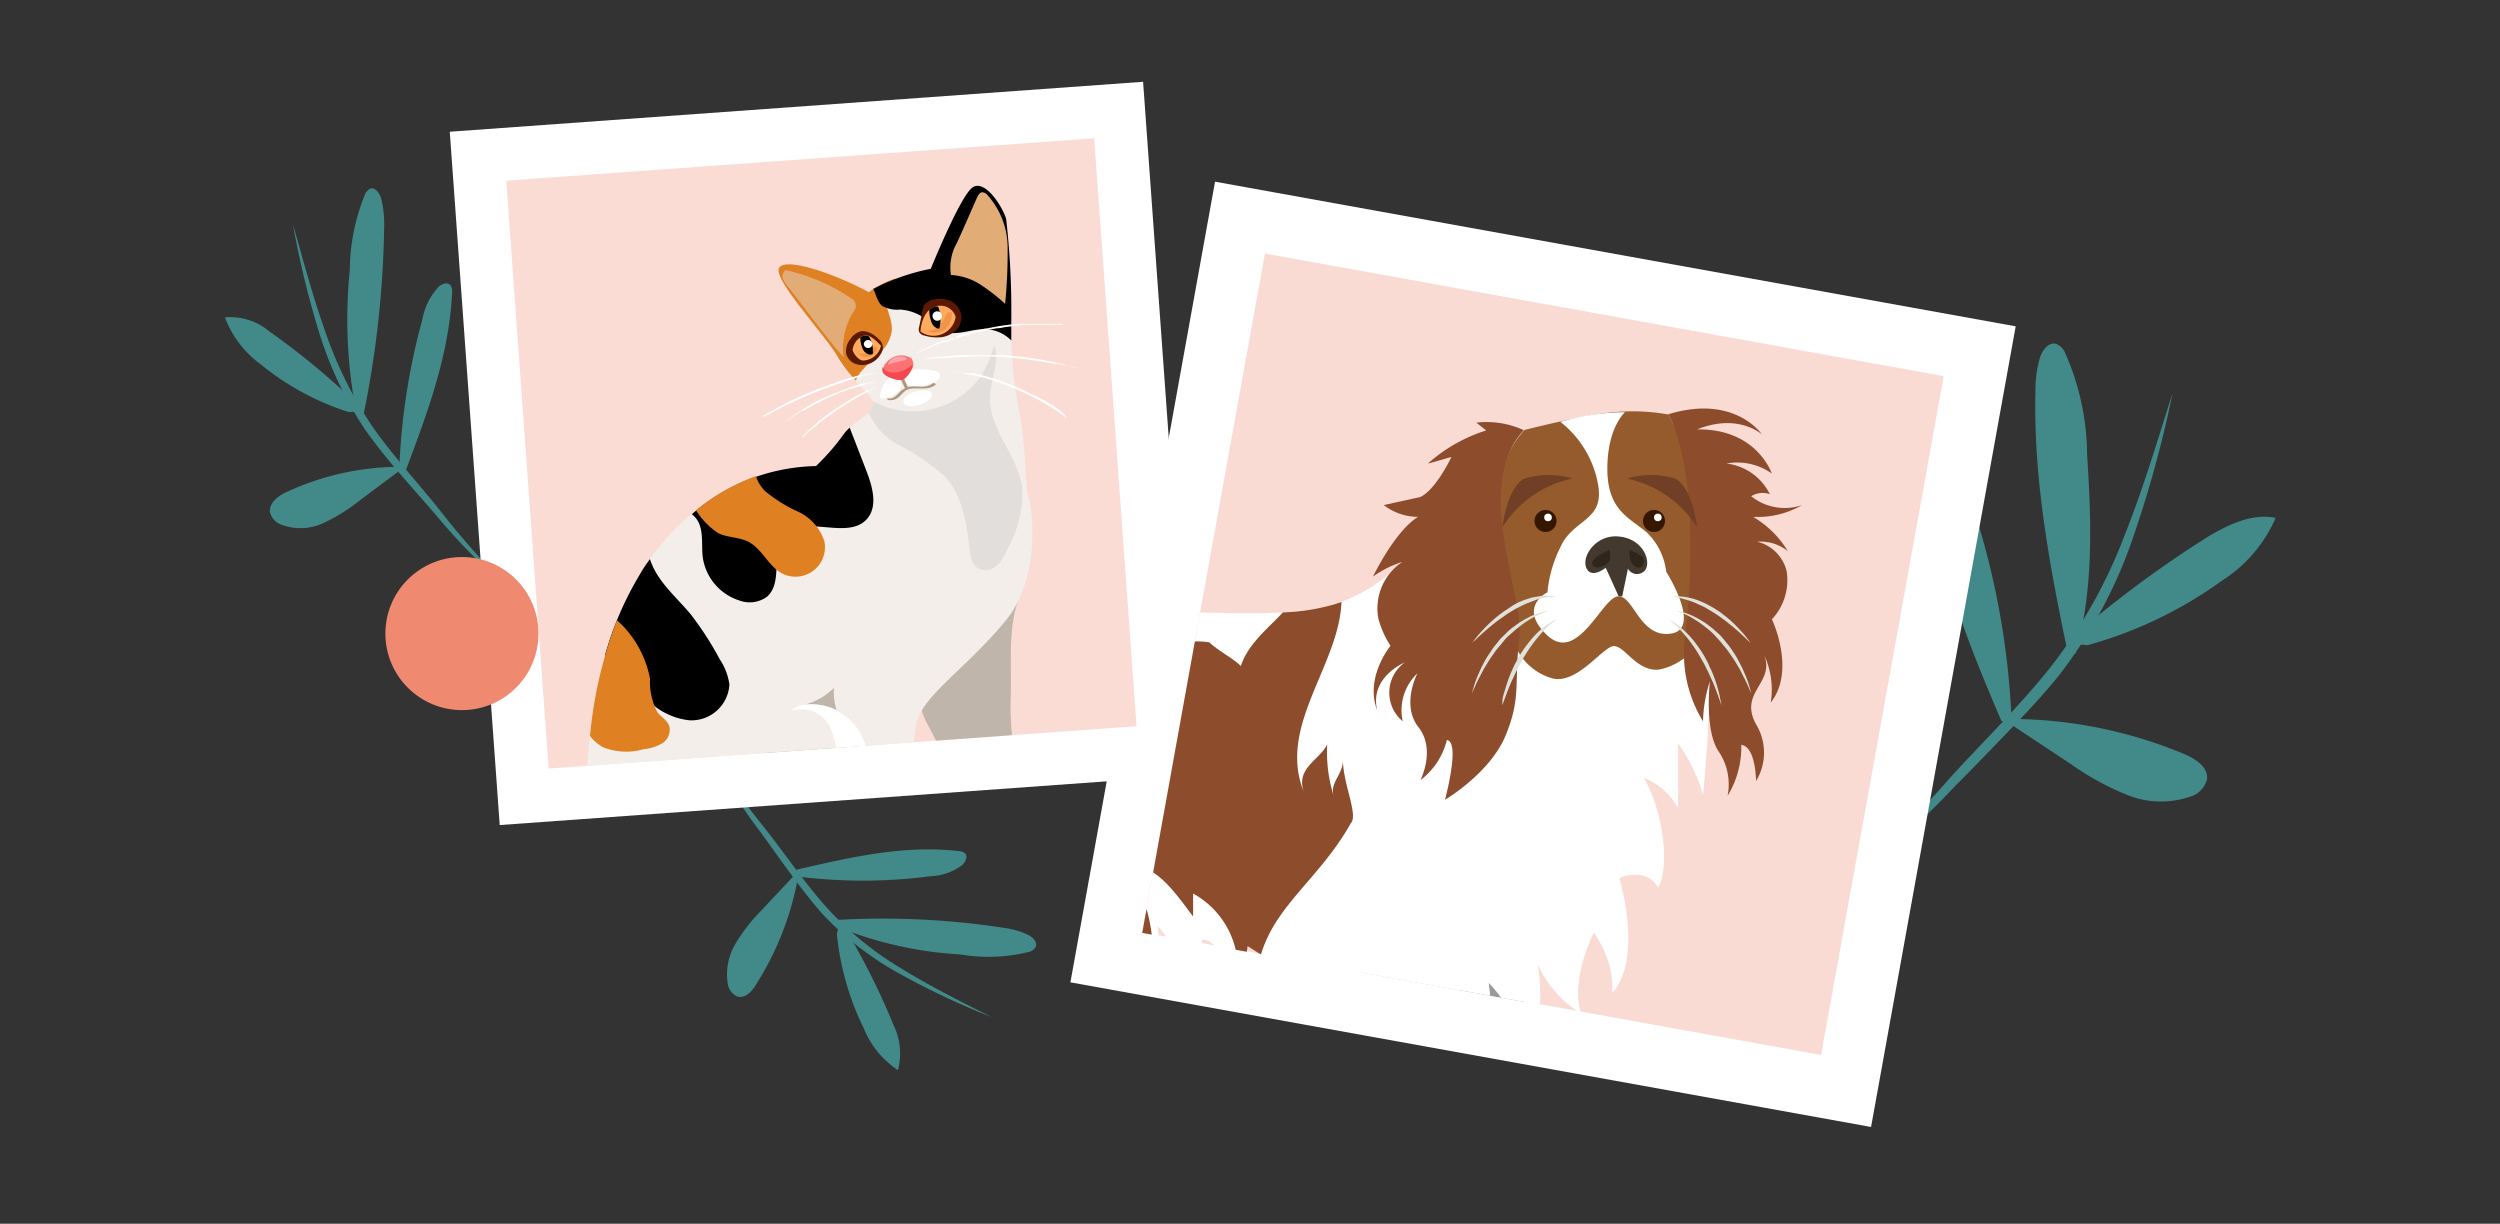 <svg id="Calque_1" data-name="Calque 1" xmlns="http://www.w3.org/2000/svg" xmlns:xlink="http://www.w3.org/1999/xlink" viewBox="0 0 169.83 83.13"><rect x="0" y="0" width="169.83" height="83.13" fill="#333333" stroke="none"/><defs><clipPath id="clip-path"><rect x="35.78" y="10.79" width="40.04" height="40.04" transform="translate(-2.07 4.08) rotate(-4.12)" style="fill:none"/></clipPath><clipPath id="clip-path-2"><rect x="81.37" y="21.23" width="46.67" height="46.67" transform="translate(9.59 -17.91) rotate(10.24)" style="fill:none"/></clipPath></defs><path d="M23.71,28a18.1,18.1,0,0,1-6-3.25,7,7,0,0,1-2.43-3.19,4.12,4.12,0,0,1,3,.94,50.49,50.49,0,0,1,6.44,5.4" style="fill:#418a89"/><path d="M24.28,28.39a32.83,32.83,0,0,1-.52-10,14,14,0,0,1,1-5.1.84.84,0,0,1,.4-.48c.34-.1.63.32.74.7a7.2,7.2,0,0,1,.2,1.74,68.21,68.21,0,0,1-1.48,13.28" style="fill:#418a89"/><path d="M27.12,32a44.47,44.47,0,0,1,1.57-10.29,4.41,4.41,0,0,1,1.11-2.23c.24-.22.66-.35.84-.05a.79.79,0,0,1,.07.46c-.19,4.18-1.66,8.12-3.12,12" style="fill:#418a89"/><path d="M27,32.08,24.43,34a12.08,12.08,0,0,1-2.5,1.55,3.68,3.68,0,0,1-2.8.1,1.2,1.2,0,0,1-.8-.91c0-.61.52-1,1-1.25a18.38,18.38,0,0,1,7.91-1.78" style="fill:#418a89"/><path d="M34.78,40.17a39.24,39.24,0,0,1-5.22-5.25c-1.62-1.87-3.3-3.68-4.75-5.72a25.79,25.79,0,0,1-3.17-6.74,62.17,62.17,0,0,1-1.74-7.22c.68,2.38,1.31,4.77,2.13,7.09a27.27,27.27,0,0,0,3.22,6.57c1.38,2,3.08,3.82,4.62,5.75A57.26,57.26,0,0,0,34.78,40.17Z" style="fill:#418a89"/><path d="M141.81,43.83a28.51,28.51,0,0,0,9.11-4.37,9.56,9.56,0,0,0,3.67-4.28c-1.58-.32-3.16.43-4.55,1.25a75.37,75.37,0,0,0-9.72,7.26" style="fill:#418a89"/><path d="M141,44.38c1.25-4.37,1.07-9,.78-13.52A17.3,17.3,0,0,0,140.3,24a1.12,1.12,0,0,0-.62-.64c-.51-.14-.94.42-1.1.93a8,8,0,0,0-.31,2.34c-.14,6,1,12,2.23,17.87" style="fill:#418a89"/><path d="M136.66,49.16a53.72,53.72,0,0,0-2.35-13.83,5.9,5.9,0,0,0-1.68-3c-.37-.29-1-.46-1.27-.07a1,1,0,0,0-.1.63c.28,5.61,2.5,10.92,4.7,16.09" style="fill:#418a89"/><path d="M136.82,49.35l3.91,2.59A18.5,18.5,0,0,0,144.5,54a6.13,6.13,0,0,0,4.22.14,1.66,1.66,0,0,0,1.21-1.23c.08-.81-.79-1.36-1.54-1.68a30.77,30.77,0,0,0-11.93-2.39" style="fill:#418a89"/><path d="M125.11,60.23a77,77,0,0,0,7.27-7.29c2.31-2.55,4.8-4.95,6.91-7.61a34.23,34.23,0,0,0,5-8.87c1.28-3.18,2.25-6.48,3.3-9.76a79.18,79.18,0,0,1-2.75,10,32.44,32.44,0,0,1-4.93,9.13c-1.09,1.36-2.28,2.62-3.48,3.86s-2.38,2.48-3.6,3.69A55.27,55.27,0,0,1,125.11,60.23Z" style="fill:#418a89"/><path d="M56.85,63.45a18.75,18.75,0,0,0,1.82,6.39A6.23,6.23,0,0,0,61,72.7a4.45,4.45,0,0,0-.31-3.09,49,49,0,0,0-3.62-7.11" style="fill:#418a89"/><path d="M56.59,62.84a26.19,26.19,0,0,0,8.68,2,11.29,11.29,0,0,0,4.6-.17.73.73,0,0,0,.48-.33c.15-.31-.16-.65-.48-.82a5.42,5.42,0,0,0-1.48-.46,54.38,54.38,0,0,0-11.83-.55" style="fill:#418a89"/><path d="M54,59.52a35.21,35.21,0,0,0,9.23,0,3.79,3.79,0,0,0,2.13-.75c.23-.21.41-.59.19-.81a.69.69,0,0,0-.4-.14c-3.67-.44-7.36.41-11,1.25" style="fill:#418a89"/><path d="M53.83,59.6l-2.11,2.25A11.62,11.62,0,0,0,50,64.05a4.05,4.05,0,0,0-.57,2.72,1.12,1.12,0,0,0,.67.93c.52.14,1-.36,1.26-.82a20.23,20.23,0,0,0,2.88-7.46" style="fill:#418a89"/><path d="M48.08,50.8A52,52,0,0,0,52,56.32c1.4,1.78,2.67,3.67,4.16,5.33a22.33,22.33,0,0,0,5.2,4.22c1.91,1.17,3.94,2.19,6,3.22a52.16,52.16,0,0,1-6.15-2.89A21.28,21.28,0,0,1,55.79,62c-1.5-1.74-2.77-3.61-4.1-5.44A36.5,36.5,0,0,1,48.08,50.8Z" style="fill:#418a89"/><rect x="77.18" y="16.82" width="55.27" height="55.27" transform="translate(9.58 -17.93) rotate(10.24)" style="fill:#fff"/><rect x="32.19" y="7.2" width="47.22" height="47.22" transform="translate(-2.07 4.08) rotate(-4.12)" style="fill:#fff"/><circle cx="31.38" cy="43.04" r="5.2" style="fill:#ef8970"/><rect x="81.38" y="21.02" width="46.86" height="46.86" transform="translate(9.58 -17.93) rotate(10.24)" style="fill:#ee8870;opacity:0.3"/><g style="opacity:0.3"><rect x="35.78" y="10.79" width="40.04" height="40.04" transform="translate(-2.07 4.08) rotate(-4.12)" style="fill:#ee8870"/></g><g style="clip-path:url(#clip-path)"><path d="M51.47,50.93a2.36,2.36,0,0,1,.06-2.77,6.84,6.84,0,0,1,2.27-1.89,10.28,10.28,0,0,1,3.4-1.56,1.65,1.65,0,0,1,1.49.27,1.78,1.78,0,0,1,.4,1.16A12.36,12.36,0,0,1,59,48.72a4,4,0,0,1-.69,1.92,3.24,3.24,0,0,1-1.94,1.09,10,10,0,0,1-2.26.08A3.5,3.5,0,0,1,51.47,50.93Z" style="fill:#c0b5ab"/><path d="M62.41,47.38a3.74,3.74,0,0,1,.86-2.58,11.4,11.4,0,0,1,2-1.87c1.25-1,3-1.92,4.19-2.88-1.09,2.38-.7,4.67-.81,7.74a20.12,20.12,0,0,0,1.43,7.61c.74,2,.92,4,2.51,6a4.38,4.38,0,0,1,1.93-.19,1.51,1.51,0,0,1,1.25,1.31c0,.84-2,1.26-2.85,1.23-1.33-.06-1.6.18-2.38-.72a14.51,14.51,0,0,1-1.76-2.76l-3.1-5.94-2.6-5A5.49,5.49,0,0,1,62.41,47.38Z" style="fill:#c0b5ab"/><path d="M50.43,59.28c2.49.82,4.86,0,5.79,0a2.37,2.37,0,0,1,1.49.23,1.56,1.56,0,0,1,.43,2,2.55,2.55,0,0,1-1.73,1.24,7.64,7.64,0,0,1-2.19.08l-7-.42a6.52,6.52,0,0,1,2.86-1.91C51.16,60,49.32,58.92,50.43,59.28Z" style="fill:#c0b5ab"/><path d="M69.87,33.75c-.27-.83-.13-3.52-.69-6.08a28,28,0,0,1-.48-6,55,55,0,0,0-.35-6.78c-.28-.9-1.45-2.7-2.28-2.14s-2.84,5.53-2.84,5.53-3.11.62-4.21,1.59c-2.15-1.17-5.61-2.42-6.09-1.66s3.25,4.7,4,6.09,2.42,2.56,2.42,3.18-1.2,1-2,1.94a15.2,15.2,0,0,1-1.93,2.23v0c-4.86,0-9.38,3.15-11.94,7.31S40,48.29,39.84,53.25a11,11,0,0,1-.76,4.54,6.72,6.72,0,0,1-4.75,3.28c-2,.41-3.72,1.94-5.28,3.18a9.21,9.21,0,0,0-3.34,4.85,5.58,5.58,0,0,0,1.54,5.48C28.62,75.76,32,76.51,34,76.84c6.27,1.06,12.19,1.45,18.1-.9.93-.37,1.38-2.93-1.29-2.51-5.41.87-4.58,1.26-11.91,1a64.26,64.26,0,0,1-8.07-1.27,3.16,3.16,0,0,1-2.3-1.69c-.59-1.39.29-3,1.35-4,3.08-3.09,7.63-4.09,11.91-4.95A1.19,1.19,0,0,0,42.33,64a3.38,3.38,0,0,0,1.76.32l11.91,0c.92,0,1.73-.2,1.85-1.12s-.65-1.5-1.59-1.66c-2.47-.42-5.72,0-8.21.34a20.75,20.75,0,0,0,7.5-3.51A10.16,10.16,0,0,0,58.6,54.3c1,3.6,2.2,7.88,2.49,8.71.48,1.39,2.84,1.11,4,1s1.45-.48,1-1.73-2.08-.55-2.49-1-1.25-5.32-1.25-5.32-.76-5.74.14-7.47S66,45,68.35,42.12,70.15,34.58,69.87,33.75ZM54.56,47.89a4.23,4.23,0,0,0,2.09-1.17,4,4,0,0,0,.18,1.51A3.81,3.81,0,0,0,54.56,47.89Z" style="fill:#f3eee9"/><path d="M41.27,44.56c1,.37,1.54,1.43,2.17,2.29a4.66,4.66,0,0,0,3.38,2.08,2.58,2.58,0,0,0,2.73-2.43,4.08,4.08,0,0,0-.66-1.72,21.68,21.68,0,0,0-1.93-3c-.72-.88-1.59-1.65-2.22-2.6a5,5,0,0,1-.59-1.2c-.23.32-.46.64-.66,1a22.25,22.25,0,0,0-2.39,5.53Z"/><path d="M31.6,74.69a9.56,9.56,0,0,1-2.16-.83,2.75,2.75,0,0,1-1.16-2.58c0-.12,0-.25.08-.37a4.41,4.41,0,0,1,1.51-3.47c3-3,7.36-4,11.53-4.87.29-.38.63-.74,1-1.09.82-.89,1.63-2.06,1.26-3.22a3,3,0,0,0-1.67-1.63,11.92,11.92,0,0,1-2.12-1.12l-.1-.09a7.19,7.19,0,0,1-.64,2.37,6.72,6.72,0,0,1-4.75,3.28c-2,.41-3.72,1.94-5.28,3.18a9.21,9.21,0,0,0-3.34,4.85,5.58,5.58,0,0,0,1.54,5.48C28.62,75.76,32,76.51,34,76.84L35,77A9.2,9.2,0,0,0,31.6,74.69Z"/><path d="M58.88,32.05l-1.16-3a4.35,4.35,0,0,0-.36.38,15.2,15.2,0,0,1-1.93,2.23v0A13.19,13.19,0,0,0,47,34.93a2,2,0,0,1,.29.29c.55.72.34,1.74.45,2.64a3.62,3.62,0,0,0,2.48,2.93,2,2,0,0,0,1.88-.25c1.13-1,.22-3,1.19-4.16,1.3-1.5,4.27.36,5.6-1.12C59.64,34.42,59.28,33.1,58.88,32.05Z"/><path d="M48.79,36.22c.65.31,1.42.26,2.06.59.92.48,1.34,1.63,2.25,2.13A2,2,0,0,0,56,36.77a3.34,3.34,0,0,0-1.76-2,9.8,9.8,0,0,1-2.29-1.43,2.55,2.55,0,0,1-.6-1,14.34,14.34,0,0,0-4.07,2.32A5.11,5.11,0,0,0,48.79,36.22Z" style="fill:#df8022"/><path d="M40.08,50a2.93,2.93,0,0,0,.89.76,4.23,4.23,0,0,0,2.73.14,3.1,3.1,0,0,0,1.28-.4,1.09,1.09,0,0,0,.49-1.16c-.13-.4-.54-.62-.8-.94a4.32,4.32,0,0,1-.51-2.27,7.08,7.08,0,0,0-2.25-4A29.3,29.3,0,0,0,40.08,50Z" style="fill:#df8022"/><path d="M25.59,71.35A5.25,5.25,0,0,0,27,74.27a10,10,0,0,0-.17-3.09A2.21,2.21,0,0,1,25.59,71.35Z" style="fill:#df8022"/><path d="M46.41,75.8A2.29,2.29,0,0,0,47.57,74c-2.18.43-3.17.6-7.88.47a2.66,2.66,0,0,1,.18.88,1.72,1.72,0,0,0,.07.75,1.15,1.15,0,0,0,.86.53c1.41.26,2.82-.38,4.25-.56A4.45,4.45,0,0,0,46.41,75.8Z" style="fill:#df8022"/><path d="M27.93,65.27l2.61.42a4.1,4.1,0,0,0,1.52,0c.27-.17.55-.33.83-.48a.39.39,0,0,0,.08-.1c.41-.66.06-1.54.31-2.28.34-1,1.6-1.29,2.65-1.31s2.24,0,3-.7a1.85,1.85,0,0,0,.47-1.79,1.88,1.88,0,0,0-.55-.86,7,7,0,0,1-4.51,2.88c-2,.41-3.72,1.94-5.28,3.18A12,12,0,0,0,27.93,65.27Z" style="fill:#df8022"/><path d="M60.87,18.91a5.92,5.92,0,0,0-1.85.94c-2.15-1.17-5.61-2.42-6.09-1.66s3.25,4.7,4,6.09a8.66,8.66,0,0,0,1.21,1.57,2.56,2.56,0,0,1,.33-.58A14.77,14.77,0,0,1,59.74,24a2.55,2.55,0,0,0,.84-1.51c.08-.87-.56-1.71-.39-2.56A1.84,1.84,0,0,1,60.87,18.91Z" style="fill:#df8022"/><path d="M68.7,23.13c0-.65,0-1.17,0-1.48a55,55,0,0,0-.35-6.78c-.28-.9-1.45-2.7-2.28-2.14s-2.84,5.53-2.84,5.53a14.45,14.45,0,0,0-3.91,1.37c.2.37.27.88.61,1.15a2.06,2.06,0,0,0,1.21.25,3.21,3.21,0,0,1,1.71.62,6.71,6.71,0,0,0,1.16.84c.92.39,1.95-.16,2.95-.13A2.61,2.61,0,0,1,68.7,23.13Z"/><path d="M55.55,58.41a16.27,16.27,0,0,1-4.37,2.47l1-1.64a12.18,12.18,0,0,1,2.82-3.39,5.75,5.75,0,0,0,1.34-1.1,3.89,3.89,0,0,0,.51-2.16,6.28,6.28,0,0,0-.45-3.17,2.15,2.15,0,0,0-2.69-1.11,2,2,0,0,1,.8-.42,3.89,3.89,0,0,1,4.45,4C59.08,54.38,57.63,56.64,55.55,58.41Z" style="fill:#fff"/><path d="M59,28a.78.78,0,0,0,.32-.55.46.46,0,0,0,0-.19,5.63,5.63,0,0,0,8.2-3.85c.45,1.1-.22,2.32-.27,3.5-.11,2.19,1.86,4,2.18,6.14a7.82,7.82,0,0,1-1,4.27,3.29,3.29,0,0,1-.7,1.09,1.12,1.12,0,0,1-1.21.24c-.49-.25-.61-.89-.67-1.44-.19-1.72-.48-3.55-1.65-4.83A15.38,15.38,0,0,0,61,30.2,4.5,4.5,0,0,1,59,28Z" style="fill:#e2dedc"/><path d="M64.6,18.68A3.34,3.34,0,0,1,65,16.51c.46-1,.92-2.06,1.37-3.09.08-.16.18-.35.36-.36a.48.48,0,0,1,.34.18,5.37,5.37,0,0,1,1.38,3.53,35.79,35.79,0,0,1-.17,3.87,13.09,13.09,0,0,0-1.68-1.31A4.16,4.16,0,0,0,64.6,18.68Z" style="fill:#e1ac76"/><path d="M58.09,20.54a.75.75,0,0,0-.28-.28,12.71,12.71,0,0,0-4.44-1.91.51.51,0,0,0-.19.56,1.45,1.45,0,0,0,.32.53C54.74,21,56,22.8,57.31,24.26A4.72,4.72,0,0,1,58.09,21,.58.58,0,0,0,58.09,20.54Z" style="fill:#e1ac76"/><path d="M64.17,27.51a5.85,5.85,0,0,1-4.16.07,1.47,1.47,0,0,1-.41-.94A1.85,1.85,0,0,1,61,25a8.13,8.13,0,0,1,2.31-.22,10.8,10.8,0,0,0,2.82-.46.62.62,0,0,1,.38,0,.5.5,0,0,1,.21.37,2.36,2.36,0,0,1,0,.75A5.74,5.74,0,0,1,64.17,27.51Z" style="fill:#f3eee9"/><path d="M62.81,20.68a1.18,1.18,0,0,1,.68-.35,1.84,1.84,0,0,1,1.11.13,1.3,1.3,0,0,1,.68.84A1.25,1.25,0,0,1,65,22.38a1.79,1.79,0,0,1-1,.52,2.78,2.78,0,0,1-1.18-.1.51.51,0,0,1-.38-.25.53.53,0,0,1,0-.35l.17-.8A1.59,1.59,0,0,1,62.81,20.68Z" style="fill:#5d1801"/><path d="M62.53,22.49s.07-1.39,1-1.66a1.07,1.07,0,0,1,1.39.7,1.52,1.52,0,0,1-2.38,1Z" style="fill:#ffaa5f"/><path d="M64.65,21.25a.27.27,0,0,1,0,.22,1.26,1.26,0,0,1-.58,1A1.27,1.27,0,0,1,63,22.5a1.45,1.45,0,0,0,1.15-.86,1.09,1.09,0,0,1,.21-.38A.23.23,0,0,1,64.65,21.25Z" style="fill:#f19449"/><path d="M63.23,21.74a2,2,0,0,1-.1-.69,1.07,1.07,0,0,1,.39-.22l.21,0a2.38,2.38,0,0,1,.09,1.44c0,.13-.29,0-.39-.13A.86.86,0,0,1,63.23,21.74Z"/><path d="M63.35,21.46a.32.32,0,1,0,.32-.31A.31.31,0,0,0,63.35,21.46Z" style="fill:#fff"/><path d="M58.5,22.5a1.2,1.2,0,0,1,.66.14,2,2,0,0,1,.52.39.73.73,0,0,1,.16,1,1.46,1.46,0,0,1-1,.74,1.28,1.28,0,0,1-.84-.1,1,1,0,0,1-.52-.66,1.3,1.3,0,0,1,.31-1A1.21,1.21,0,0,1,58.5,22.5Z" style="fill:#5d1801"/><path d="M59.85,23.48c-.27-.25-.81-.9-1.28-.63a1.19,1.19,0,0,0-.65.9c0,.18.4.78.74.74A1.28,1.28,0,0,0,59.85,23.48Z" style="fill:#ffaa5f"/><path d="M59.57,23.67a.73.73,0,0,1-.54.57A.72.72,0,0,1,58.3,24a1,1,0,0,0,1-.35s0-.07.09-.09a.11.11,0,0,1,.11,0S59.58,23.61,59.57,23.67Z" style="fill:#f19449"/><path d="M58.44,22.94h0l.13-.09a.51.51,0,0,1,.45,0,1.65,1.65,0,0,1,.27,1,.26.26,0,0,1,0,.17.23.23,0,0,1-.24.06.66.66,0,0,1-.47-.45A1.85,1.85,0,0,1,58.44,22.94Z"/><path d="M58.68,23.37a.29.29,0,0,0,.31.27.27.27,0,1,0,0-.54A.29.29,0,0,0,58.68,23.37Z" style="fill:#fff"/><path d="M62.43,25.09a3.88,3.88,0,0,1,1,.09.54.54,0,0,1,.39.21.36.36,0,0,1-.08.39.89.89,0,0,1-.35.21,3.88,3.88,0,0,1-1.35.24.91.91,0,0,1-.37-.08.48.48,0,0,1-.18-.51.73.73,0,0,1,.37-.42A1.7,1.7,0,0,1,62.43,25.09Z" style="fill:#fff"/><path d="M61.19,26.31a.89.89,0,0,1-.32.4,1.33,1.33,0,0,1-.92.36.17.17,0,0,1-.1,0c-.08-.05-.08-.17-.06-.26a2.21,2.21,0,0,1,.29-.75.88.88,0,0,1,.41-.4.54.54,0,0,1,.7.68Z" style="fill:#fff"/><path d="M63.08,27.19a1.81,1.81,0,0,1-1.24.4c-.19,0-.42-.09-.46-.27a.44.44,0,0,1,.14-.37,1.83,1.83,0,0,1,1.32-.42c.16,0,.35,0,.43.16a.28.28,0,0,1,0,.28A.65.65,0,0,1,63.08,27.19Z" style="fill:#fff"/><path d="M60.35,27.07c.36.05.61-.28.84-.5a.88.88,0,0,1,.29-.18l-.34-.76s.2,0,.22,0l.3.65.09,0c.52-.11,1.13.15,1.59-.23.06-.05.27,0,.21.09-.44.36-1,.22-1.53.25s-.64.29-.93.55a.85.85,0,0,1-.71.24C60.28,27.18,60.2,27,60.35,27.07Z" style="fill:#ae9780"/><path d="M60,25.26c-.11-.37.31-.82.69-1a1.29,1.29,0,0,1,1.22.08.69.69,0,0,1,0,.81,1.67,1.67,0,0,1-.57.65C61.1,25.9,60.1,25.62,60,25.26Z" style="fill:#fb7274"/><path d="M61,25.3a2.44,2.44,0,0,0,1-.55.93.93,0,0,1-.12.4,1.67,1.67,0,0,1-.57.65c-.23.1-1.23-.18-1.35-.54a.53.53,0,0,1,0-.33C60.16,25.25,60.38,25.34,61,25.3Z" style="fill:#f4474f"/><path d="M61.58,24.41a.12.12,0,0,1-.09.05,10.75,10.75,0,0,0-1.08.28c-.17.09,0-.17.05-.24a.46.46,0,0,1,.18-.16,1.11,1.11,0,0,1,.8-.09.22.22,0,0,1,.11.05S61.6,24.38,61.58,24.41Z" style="fill:#fca4a9"/><path d="M72.09,22l-.34,0H70.58q-.42,0-.81,0H69.4l-.33,0c-.5.05-.93.11-1.37.18l-.65.13c-.23,0-.45.1-.69.16s-.52.13-.8.21l-.11,0-.11,0-.22.07L64.9,23l-.11,0-.11,0-.43.16-.11,0-.11,0-.2.08-.4.17-.36.16c-.18.07-.62.3-.79.39s-.06,0,.08,0l.28-.12.19-.09.22-.1.3-.13.16-.06.17-.07.38-.15.1,0,.1,0,.22-.08a17.26,17.26,0,0,1,1.83-.57c.46-.11.94-.21,1.42-.29.24,0,.48-.08.71-.1l.67-.08.53-.05.58,0,.61,0H72l.46,0,.57,0c.1,0,.08,0-.07,0l-.32,0-.24,0Z" style="fill:#fff;fill-rule:evenodd"/><path d="M72.24,24.75l-.65-.15-.37-.07-.38-.08c-.51-.09-1-.16-1.41-.21l-1.3-.12-.63,0h-.67c-.24,0-.51,0-.79,0l-.43,0-.44,0-.87.08-.4.05-.37,0-.83.13c-.09,0-.06,0,.08,0l.29,0,.43-.05.3,0,.17,0,.17,0,.8-.06c.58,0,1.15-.07,1.83-.07a22.88,22.88,0,0,1,2.68.18l.5.06.55.08c.37.06.76.12,1.11.19l.27,0,.24.06.44.09.52.14c.09,0,.07,0-.06,0l-.3-.09-.21-.06Z" style="fill:#fff;fill-rule:evenodd"/><path d="M71.76,27.72l-.26-.18-.3-.19-.32-.19L70.55,27l-.17-.1-.09-.05-.08,0-.34-.17-.16-.08-.15-.07-.29-.14c-.43-.19-.81-.34-1.21-.48-.19-.08-.39-.13-.59-.2l-.65-.19-.76-.18-.1,0-.11,0-.21,0-.22,0-.1,0-.11,0-.44-.05-.11,0h-.11l-.21,0-.4,0-.38,0h-.82c-.1,0-.07,0,.07,0l.29,0h.43l.3,0,.17,0,.17,0,.38,0h.1l.1,0,.21,0a14.3,14.3,0,0,1,1.78.35,13.17,13.17,0,0,1,1.31.41c.21.08.43.15.63.24l.59.25.45.21.49.24.51.27.12.07.12.07.24.15.23.13.21.14.37.24.43.32c.08,0,.07,0,0-.06L72.16,28,72,27.88Z" style="fill:#fff;fill-rule:evenodd"/><path d="M52.48,28l1-.51.55-.25.48-.22.13-.06.12-.05.24-.1.47-.19c.15-.07.31-.12.46-.18l.5-.18.59-.21.66-.22.66-.21.31-.09.29-.07.64-.17c.15,0-.12,0-.63.11l-.23.06-.14,0-.13,0-.62.18-.33.1-.34.11-.34.12-.37.13-.51.19-.52.19-.5.21a4.15,4.15,0,0,0-.47.2l-.77.35-.8.42-.19.1-.17.1-.31.17-.37.21C51.72,28.38,51.93,28.3,52.48,28Z" style="fill:#fff;fill-rule:evenodd"/><path d="M53.55,28.51l.17-.13.21-.13.44-.29.11-.07.06,0,.06,0,.22-.13.41-.22.1-.06.1-.06.21-.1.39-.19c.12-.07.26-.12.39-.18l.43-.19c.15-.07.32-.13.5-.2l.28-.11.14-.05.07,0,.07,0,.58-.19.26-.09.26-.06.55-.15c.14,0-.1,0-.54.09l-.21.05-.11,0-.12,0-.54.16-.14.05-.15.05-.28.11-.3.11-.31.13-.44.19L56,27l-.43.21c-.13.07-.27.13-.39.21l-.63.37-.66.44-.15.11-.14.1-.24.19-.3.23C52.93,28.92,53.1,28.83,53.55,28.51Z" style="fill:#fff;fill-rule:evenodd"/><path d="M54.89,29.38c.17-.16.41-.35.64-.54a3,3,0,0,1,.35-.27l.31-.24.08-.06.08-.06.15-.11.31-.21c.09-.07.2-.13.3-.2l.33-.21c.11-.08.25-.15.39-.24s.28-.18.43-.26l.44-.25.21-.11.2-.1.43-.22c.11-.05-.08,0-.43.17l-.17.07-.09,0-.09.05-.42.21-.22.13-.22.13-.23.14-.24.15-.34.22-.34.22-.33.22-.31.22-.48.38-.5.44-.12.1-.11.11-.18.18-.23.21C54.41,29.77,54.54,29.68,54.89,29.38Z" style="fill:#fff;fill-rule:evenodd"/></g><g style="clip-path:url(#clip-path-2)"><path d="M66.7,65.8s0,6.91,3.2,10h8.33a3.33,3.33,0,0,0-3.67-3S70.7,63,72.46,58.7Z" style="fill:#9a9995"/><path d="M96.21,57.21a1.74,1.74,0,0,1-1.67,1.54,11.68,11.68,0,0,0-3.66,1.46,6.11,6.11,0,0,1,3.8-.6c-3.6,1.54-2.8,4.71-2.8,4.71s.2-.57,1.2-.77c-1.67,2.26.33,5,.06,6s-1.26,1.69-.86,3.34c0,0,.53-2.74,2.2-3.61-2,1.72-1.34,5.27-1.34,5.27a4.5,4.5,0,0,1,2.54-3.74,11.14,11.14,0,0,0-1.2,6s.13-2.33,1.73-2.93a5.23,5.23,0,0,0,.4,4.72h8.8s-.2-2.85-2.6-3.19a9.81,9.81,0,0,0,.27-4.2c-.47-1.6,1.86-6.52,1.8-8.92s4.13-4.94,4.2-8S96.21,57.21,96.21,57.21Z" style="fill:#9a9995"/><path d="M98.63,33.64c0,.2-2.87,5.8-7.94,7.4s-14.06-.67-21.26,1.6-10.67,7.27-10.8,11.13a37.53,37.53,0,0,0,0,4.8s-1.27.53-.67,2.33a38.86,38.86,0,0,0,1.6,3.87,3.16,3.16,0,0,0-.4,3.13C59.83,69.9,61,72,60.7,73a5.28,5.28,0,0,0,1.13-1.54s0,6.91,3.2,10.06h8.33A3.33,3.33,0,0,0,69.7,78.5a15.82,15.82,0,0,1-1.54-5.13A5.19,5.19,0,0,1,69.7,69.3s.4,2.67-.07,3.8a3.11,3.11,0,0,0,2.53-1.8c.54-1.6.14-5.06-.13-6.66a10.49,10.49,0,0,1,.67-4.14A9.08,9.08,0,0,0,74.1,66a10.34,10.34,0,0,1,.6-5.2S77,64,77.23,66.44s-.2,3.2-.2,3.2,2.13-3.74,1.6-6.74a8.36,8.36,0,0,1,2.07,4.27,4.48,4.48,0,0,0,.93-3.33c1.8-.07,1.66,3.86.73,5.06,1.53.74,2.4-4.66,2.4-4.66S92.23,69.5,98,67.1c-2.4,3.8.6,6.2.6,7.34a4.83,4.83,0,0,1-.74,2.26s3-2.2,3.27-5.53a16.3,16.3,0,0,0,0-4.4,8.28,8.28,0,0,1,2.27,4.53c1.86-1.86,1.06-5.8,1.06-5.8a7.48,7.48,0,0,0,2.94,3.34c-.74-2.34.86-5.47.86-5.47a6.3,6.3,0,0,1,1.27,4.07c2.13-2.4.47-7.8.47-7.8s1.8-.8,2.66.66c.87-1.8.14-5.6-1-7.46A4.51,4.51,0,0,1,114,54.9V50.5A11.56,11.56,0,0,1,115.69,54a95.5,95.5,0,0,0,.47-10.13c-.07-5.13-1.47-10.6-6.93-12S98.63,33.64,98.63,33.64Z" style="fill:#fff"/><path d="M60.5,54.64c-.11-.19-2.54,7.06-7.6,8.8s-5.8,5.4-7.34,6.26-4.39-.93-4.39-.93A4.16,4.16,0,0,0,45.5,71.9a35.32,35.32,0,0,0-5.73,3.27s5.79-.13,9.33-.6A7,7,0,0,1,46,75.64s3,.9,9-1S64.23,61.3,60.5,54.64Z" style="fill:#c6c7ba"/><path d="M90.69,60.17A1.72,1.72,0,0,1,89,61.7a11.71,11.71,0,0,0-3.67,1.47,6.11,6.11,0,0,1,3.8-.6,4.13,4.13,0,0,0-2.8,4.71s.21-.57,1.2-.78c-1.67,2.27.33,5,.07,6s-1.27,1.7-.87,3.35c0,0,.53-2.75,2.2-3.61-2,1.72-1.33,5.26-1.33,5.26a4.47,4.47,0,0,1,2.53-3.73,11.14,11.14,0,0,0-1.2,6s.13-2.33,1.73-2.93a5.27,5.27,0,0,0,.4,4.72h8.8s-.2-2.86-2.6-3.19a9.65,9.65,0,0,0,.27-4.2c-.47-1.6,1.87-6.52,1.8-8.93s4.13-4.94,4.2-8S90.69,60.17,90.69,60.17Z" style="fill:#fff"/><path d="M77,69.62v0Z" style="fill:none;stroke:#ff00e5;stroke-miterlimit:10;stroke-width:0.133px"/><path d="M90.61,54.1a1.19,1.19,0,0,0,.08.2C90.66,54.24,90.64,54.17,90.61,54.1Z" style="fill:none;stroke:#ff00e5;stroke-miterlimit:10;stroke-width:0.133px"/><path d="M91.23,51.64c0,1-.93,1.53-.62,2.46,0,.07,0,.14.08.2s0-.13-.08-.2a9.92,9.92,0,0,1-.45-3.53c-.53,1.07-2.13,1.6-1.6,3.2-1.78-4.46,2.4-8.54,2.57-12.88l-.44.15a14.27,14.27,0,0,1-3.54.56c-1,1.08-2.35,2.12-2.86,3.64-.53-.53-1.6-1.07-2.13-1.6C79,43.11,76.3,45.77,75.23,49c-1.07-1.06-1.6-3.2-3.2-2.66C71,47.37,69.36,48.44,69.36,50c-1.6-1.6.54-4.8-.53-4.8-2.13,0-5.33,2.67-5.33,5.86-1.07-1.59,1.06-2.66.53-4.26-1.07.53-2.67,1.6-2.67,3.2a9.63,9.63,0,0,1,.39-2.83,10.38,10.38,0,0,0-3.12,6.56,37.53,37.53,0,0,0,0,4.8s-1.27.53-.67,2.33a38.86,38.86,0,0,0,1.6,3.87,3.16,3.16,0,0,0-.4,3.13C59.83,69.9,61,72,60.7,73a5.28,5.28,0,0,0,1.13-1.54,21.52,21.52,0,0,0,.22,2.71c2.91-1.8,2-5.68,3-8.17a2.77,2.77,0,0,0,1.06,2.13c2.67-3.73-.53-7.47,0-11.2.54-1.6,1.6-2.67,2.67-4.27,2.76,3.11,6.63,7.11,7.73,11.42a8.67,8.67,0,0,1,.67,2.32c.24,2.27-.13,3.07-.19,3.18a15.41,15.41,0,0,0,1.38-3.54c0-2.85-.28-5.6-2.66-7.51,2.67,0,3.74,1.6,5.34,3.73V60.7A5.88,5.88,0,0,1,83.69,68a15.88,15.88,0,0,0,1.07-3.73s.33.23.9.57c1-3.37,4-5.18,6.1-8.91C92.29,55.37,91.23,53.24,91.23,51.64Z" style="fill:#8d4c2c"/><path d="M113.34,28.14l-.11,0a13.9,13.9,0,0,0-4.67,0c-2,.3-5,1.07-5,1.07l0,0c-3.54,3.87-.78,10-.52,14.88a3.88,3.88,0,0,0,2.44,2c1.73.4,3.46-2.27,4.2-2.2s1.53,1.73,3,1.6a4.15,4.15,0,0,0,2.2-1.2A23.08,23.08,0,0,0,113.34,28.14Z" style="fill:#955b2d"/><path d="M121.45,37.44a6.75,6.75,0,0,0-2.36-2.33,6,6,0,0,0,3.33-.8,3.64,3.64,0,0,1-3.46-.6,1.49,1.49,0,0,1,1.27-.14,3.78,3.78,0,0,0-2.94-2.08,4,4,0,0,1,3.07.68s-1-3.06-5.07-3c2.8-1.13,4.4.34,4.4.34s-1.84-2.75-6.35-1.37c2.52,5,1.09,15.51,1.09,15.51A8.74,8.74,0,0,0,115.69,49a9.33,9.33,0,0,1,.47-2.73s-.4,3.33.6,4.79a4,4,0,0,1,.6,3,6.35,6.35,0,0,0,.93-3.46c1,.13,1,2.46,1,2.46a3.7,3.7,0,0,0,0-3.86c-1.2-2.2,1.33-2.8.54-4.73a5.58,5.58,0,0,1,.46,3.26c1.73-2.2.08-5.66.08-5.66a3.89,3.89,0,0,0,1-3.27,2.71,2.71,0,0,0-2-2A2.94,2.94,0,0,1,121.45,37.44Z" style="fill:#8d4c2c"/><path d="M103.51,29.22a6.07,6.07,0,0,0-3.22-.51l.67.53A10.8,10.8,0,0,0,97,31.49c.06,0,1.6-.45,1.6-.45s-1.07,2.27-2.14,2.73L94,34.31a3.81,3.81,0,0,0,2.33.8c-1.6,1-3.06,4.06-3.06,4.06a7,7,0,0,1,2-1A3.79,3.79,0,0,0,93.63,42a6.38,6.38,0,0,0,.83,1.87s-1.77,2.13-.9,4.4C93,46,95.43,45,95.43,45a2.53,2.53,0,0,0-.14,4,3.46,3.46,0,0,1,1-3.26s-1.13,2.13.07,3.66.13,3.6.13,3.6a4.91,4.91,0,0,0,1.8-2.73c.94.13-.13,4.06-.13,4.06s3.07-1.8,4.13-4.39.56-3.57.92-6.56S100,33.09,103.51,29.22Z" style="fill:#8d4c2c"/><path d="M106,28.66a6.94,6.94,0,0,1,2.52,4.05c.6,2.73-1.63,2.46-2.52,4.46a8.64,8.64,0,0,0-.88,3.07s-2.07,1,0,2.93,3.73-2.6,4.8-2.66,1.47,2.86,3.6,2.53-.33-4.2-.33-4.2a4.44,4.44,0,0,0-1.34-2.69c-1.2-1-2.66-1.51-2.66-4.31s1.2-3.84,1.2-3.84A16,16,0,0,0,106,28.66Z" style="fill:#fff"/><path d="M106.83,32.51a5.62,5.62,0,0,0-3.27,0c-1.2.6-1.5,3.31-1.5,3.31A7.39,7.39,0,0,1,106.83,32.51Z" style="fill:#713f25"/><circle cx="104.99" cy="35.39" r="0.75" style="fill:#351700"/><path d="M110.52,32.51a5.62,5.62,0,0,1,3.27,0c1.2.6,1.5,3.31,1.5,3.31A7.43,7.43,0,0,0,110.52,32.51Z" style="fill:#713f25"/><circle cx="112.36" cy="35.39" r="0.75" style="fill:#351700"/><path d="M109.89,36.44c-1.47-.1-2.46,1.33-2.13,2.13s1.32,0,1.32,0l.88,1.94.24,0,.39-1.88a.7.7,0,0,0,1,.25C112.29,38.51,111.83,36.57,109.89,36.44Z" style="fill:#44392f"/><path d="M109.33,37.36s-1.36.56-1.15,1,1,0,1.15-.24A1.14,1.14,0,0,0,109.33,37.36Z" style="fill:#2e251b"/><path d="M110.7,37.36s-.13.79.36,1.11.71-.22.61-.5S110.7,37.36,110.7,37.36Z" style="fill:#2e251b"/><path d="M105.73,40.54a3.91,3.91,0,0,0-1,.11c-.15,0-.31.08-.48.14s-.35.13-.53.2a5.28,5.28,0,0,0-.54.26,5.7,5.7,0,0,0-.54.3,4.72,4.72,0,0,0-.52.35c-.17.12-.34.23-.49.35-.31.24-.59.48-.83.69s-.43.39-.56.52l-.22.19.18-.23a7.61,7.61,0,0,1,.5-.59,9.54,9.54,0,0,1,.78-.76,7.84,7.84,0,0,1,1-.74A4.4,4.4,0,0,1,103,41a5.51,5.51,0,0,1,.57-.25c.2-.06.38-.13.56-.17l.52-.09a2.94,2.94,0,0,1,.77,0A1.76,1.76,0,0,1,105.73,40.54Z" style="fill:#e0e1da"/><path d="M105.23,41.49a2.51,2.51,0,0,0-.33.11,6.64,6.64,0,0,0-.81.38,6,6,0,0,0-.51.32c-.18.12-.35.26-.53.4s-.35.31-.54.47-.34.35-.49.54-.33.37-.47.58-.28.38-.4.58l-.35.57-.28.54c-.18.32-.3.62-.39.81l-.15.32.1-.33a7,7,0,0,1,.3-.87l.25-.56c.1-.19.2-.39.32-.6s.27-.4.4-.61.31-.4.46-.6.36-.37.53-.55.37-.33.57-.47a4,4,0,0,1,.57-.38,5.77,5.77,0,0,1,.54-.29,4.52,4.52,0,0,1,.87-.3A2.44,2.44,0,0,1,105.23,41.49Z" style="fill:#e0e1da"/><path d="M105.73,42.08l-.24.19a5.84,5.84,0,0,0-.58.53,9.37,9.37,0,0,0-.72.85,11.51,11.51,0,0,0-.71,1.06c-.1.19-.22.38-.31.57s-.2.38-.28.57l-.25.53-.2.5c-.12.3-.21.56-.28.74l-.1.29,0-.3c0-.19.09-.47.19-.78a10,10,0,0,1,.37-1.08c.08-.19.17-.39.27-.59s.21-.38.31-.58a8.54,8.54,0,0,1,.76-1.07,6.27,6.27,0,0,1,.8-.82A4.25,4.25,0,0,1,105.73,42.08Z" style="fill:#e0e1da"/><path d="M113.35,40.54a1.75,1.75,0,0,1,.28,0,2.93,2.93,0,0,1,.77,0,4.59,4.59,0,0,1,1,.26c.18.08.38.15.56.25s.38.2.55.31.36.23.52.36.33.25.48.39a7.77,7.77,0,0,1,.76.76c.22.22.37.44.49.58l.17.23-.21-.19-.55-.52-.38-.33c-.13-.12-.29-.23-.43-.35s-.32-.24-.48-.36-.33-.23-.51-.34-.35-.21-.52-.31-.36-.17-.54-.26a5.38,5.38,0,0,0-.51-.2c-.17-.06-.33-.1-.48-.14A3.77,3.77,0,0,0,113.35,40.54Z" style="fill:#e0e1da"/><path d="M113.85,41.49a2.48,2.48,0,0,1,.33.06,4.62,4.62,0,0,1,.86.31,4.77,4.77,0,0,1,.53.29,4,4,0,0,1,.56.38c.2.14.37.31.56.47s.35.36.51.56.32.38.45.59a7,7,0,0,1,.39.62l.31.6.24.55a6.19,6.19,0,0,1,.29.86l.1.33-.15-.31a8.62,8.62,0,0,0-.38-.81l-.27-.54-.34-.56c-.12-.2-.27-.39-.4-.59s-.3-.38-.45-.57-.32-.36-.48-.54-.34-.34-.52-.48-.35-.28-.52-.4-.35-.22-.5-.32a5.61,5.61,0,0,0-.8-.39A2.77,2.77,0,0,0,113.85,41.49Z" style="fill:#e0e1da"/><path d="M113.35,42.08a4,4,0,0,1,.91.62,6.25,6.25,0,0,1,.79.82,9.6,9.6,0,0,1,.74,1.07c.1.2.22.39.3.59s.19.39.26.58a9,9,0,0,1,.36,1.07c.1.32.13.59.18.78l.06.3-.11-.29c-.07-.18-.15-.44-.27-.74l-.19-.49-.25-.54c-.07-.18-.18-.37-.27-.56s-.2-.38-.31-.57a9.83,9.83,0,0,0-1.39-1.91,6.29,6.29,0,0,0-.57-.54Z" style="fill:#e0e1da"/></g><circle cx="105.16" cy="35.15" r="0.26" style="fill:#fff"/><circle cx="112.62" cy="35.15" r="0.26" style="fill:#fff"/></svg>